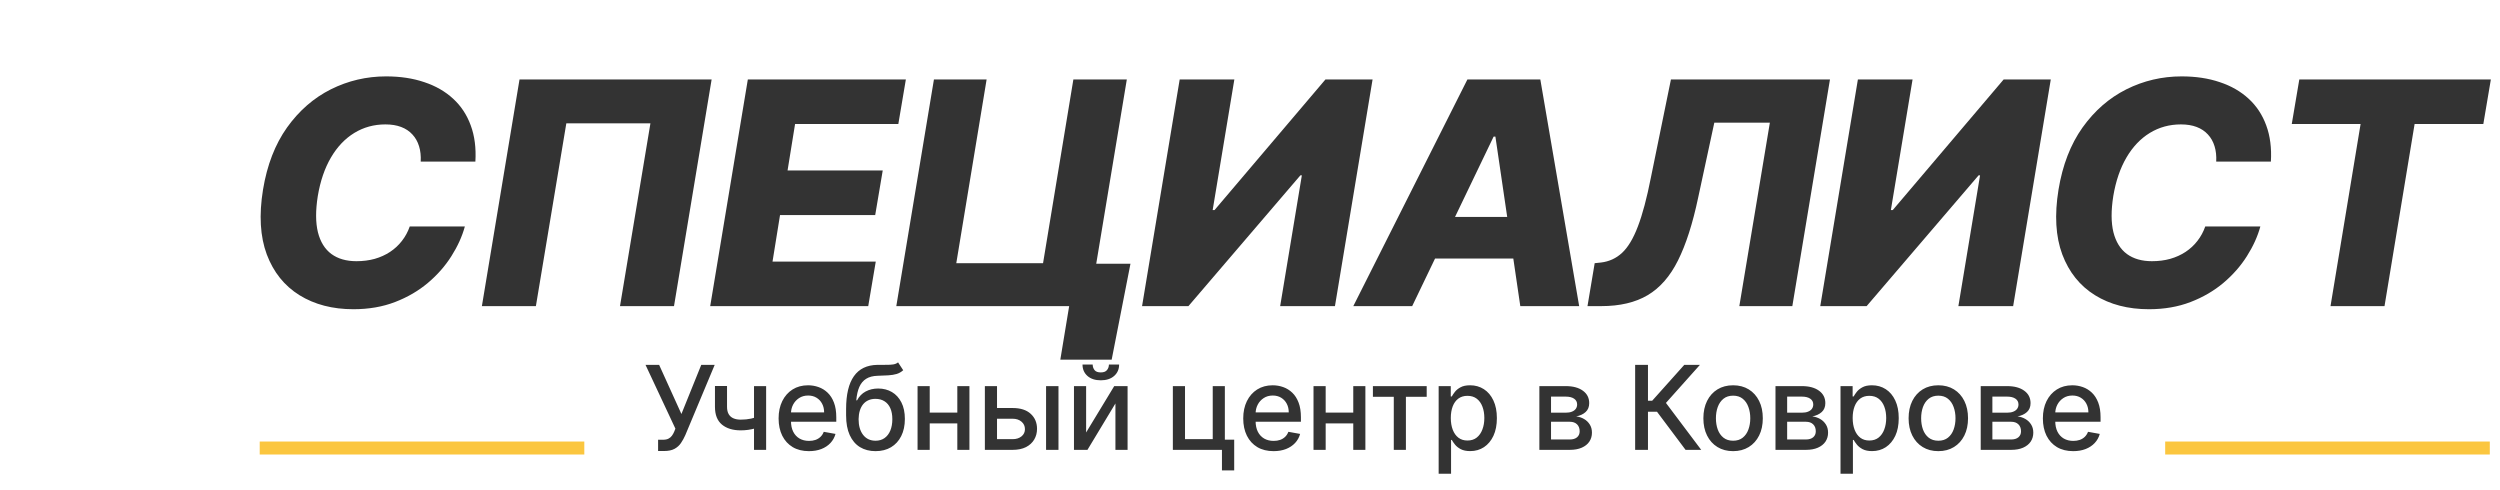 <?xml version="1.0" encoding="UTF-8"?> <svg xmlns="http://www.w3.org/2000/svg" width="245" height="48" viewBox="0 0 245 48" fill="none"> <path d="M46.587 15.836H41.23C41.259 15.272 41.205 14.77 41.067 14.329C40.93 13.881 40.713 13.497 40.417 13.179C40.12 12.854 39.751 12.608 39.31 12.442C38.869 12.275 38.356 12.192 37.77 12.192C36.65 12.192 35.634 12.471 34.723 13.027C33.812 13.584 33.049 14.387 32.435 15.435C31.82 16.483 31.39 17.741 31.144 19.209C30.92 20.626 30.924 21.808 31.155 22.756C31.393 23.703 31.834 24.415 32.478 24.892C33.121 25.362 33.938 25.597 34.929 25.597C35.572 25.597 36.169 25.521 36.718 25.369C37.275 25.21 37.778 24.982 38.226 24.686C38.674 24.39 39.061 24.032 39.386 23.612C39.719 23.186 39.976 22.712 40.156 22.192H45.557C45.29 23.168 44.849 24.14 44.234 25.109C43.627 26.07 42.86 26.942 41.935 27.723C41.009 28.503 39.936 29.129 38.714 29.599C37.492 30.069 36.133 30.304 34.636 30.304C32.59 30.304 30.826 29.845 29.344 28.926C27.869 28.008 26.802 26.678 26.145 24.935C25.494 23.186 25.371 21.067 25.776 18.58C26.173 16.172 26.958 14.145 28.129 12.496C29.308 10.848 30.739 9.6 32.424 8.754C34.116 7.909 35.919 7.486 37.836 7.486C39.224 7.486 40.471 7.674 41.577 8.05C42.69 8.418 43.634 8.961 44.408 9.676C45.181 10.385 45.756 11.256 46.132 12.29C46.515 13.324 46.667 14.506 46.587 15.836ZM69.739 7.789L66.052 30H60.76L63.742 12.084H55.5L52.517 30H47.225L50.912 7.789H69.739ZM69.6 30L73.287 7.789H88.774L88.037 12.149H77.918L77.181 16.704H86.508L85.77 21.075H76.443L75.706 25.64H85.824L85.087 30H69.6ZM110.786 25.846L108.943 35.249H103.911L104.778 30H103.216L103.921 25.846H110.786ZM87.838 30L91.525 7.789H96.688L93.716 25.792H102.219L105.19 7.789H110.428L106.741 30H87.838ZM115.609 7.789H120.966L118.841 20.587H119.025L129.892 7.789H134.512L130.825 30H125.456L127.582 17.181H127.441L116.466 30H111.922L115.609 7.789ZM138.394 30H132.624L143.805 7.789H150.952L154.759 30H148.989L146.549 13.385H146.376L138.394 30ZM139.088 21.259H151.147L150.453 25.337H138.394L139.088 21.259ZM155.574 30L156.279 25.792L156.897 25.727C157.693 25.633 158.379 25.319 158.958 24.784C159.544 24.241 160.06 23.381 160.509 22.202C160.964 21.017 161.391 19.415 161.788 17.398L163.751 7.789H179.336L175.648 30H170.454L173.447 12.019H168.003L166.419 19.372C165.884 21.91 165.226 23.959 164.445 25.521C163.672 27.075 162.681 28.211 161.474 28.926C160.267 29.642 158.748 30 156.919 30H155.574ZM182.073 7.789H187.431L185.305 20.587H185.49L196.356 7.789H200.976L197.289 30H191.921L194.046 17.181H193.905L182.93 30H178.386L182.073 7.789ZM222.547 15.836H217.189C217.218 15.272 217.164 14.77 217.026 14.329C216.889 13.881 216.672 13.497 216.376 13.179C216.079 12.854 215.71 12.608 215.269 12.442C214.828 12.275 214.315 12.192 213.729 12.192C212.609 12.192 211.593 12.471 210.682 13.027C209.771 13.584 209.008 14.387 208.394 15.435C207.779 16.483 207.349 17.741 207.103 19.209C206.879 20.626 206.883 21.808 207.114 22.756C207.353 23.703 207.794 24.415 208.437 24.892C209.081 25.362 209.898 25.597 210.888 25.597C211.532 25.597 212.128 25.521 212.677 25.369C213.234 25.21 213.737 24.982 214.185 24.686C214.633 24.39 215.02 24.032 215.345 23.612C215.678 23.186 215.935 22.712 216.115 22.192H221.516C221.249 23.168 220.808 24.14 220.193 25.109C219.586 26.07 218.819 26.942 217.894 27.723C216.969 28.503 215.895 29.129 214.673 29.599C213.451 30.069 212.092 30.304 210.595 30.304C208.549 30.304 206.785 29.845 205.303 28.926C203.828 28.008 202.761 26.678 202.104 24.935C201.453 23.186 201.33 21.067 201.735 18.58C202.132 16.172 202.917 14.145 204.088 12.496C205.267 10.848 206.698 9.6 208.383 8.754C210.075 7.909 211.879 7.486 213.795 7.486C215.183 7.486 216.43 7.674 217.536 8.05C218.65 8.418 219.593 8.961 220.367 9.676C221.14 10.385 221.715 11.256 222.091 12.29C222.474 13.324 222.626 14.506 222.547 15.836ZM224.594 12.149L225.331 7.789H244.104L243.367 12.149H236.632L233.682 30H228.39L231.339 12.149H224.594Z" fill="#333333"></path> <path d="M64.493 44.2V43.094H64.993C65.202 43.094 65.374 43.058 65.51 42.988C65.648 42.917 65.761 42.822 65.847 42.703C65.937 42.581 66.011 42.448 66.071 42.305L66.189 42.008L63.261 35.757H64.595L66.779 40.572L68.723 35.757H70.04L67.161 42.642C67.039 42.919 66.898 43.175 66.738 43.411C66.581 43.647 66.371 43.838 66.108 43.984C65.845 44.128 65.496 44.2 65.062 44.2H64.493ZM75.081 37.839V44.086H73.893V37.839H75.081ZM74.564 40.739V41.788C74.377 41.864 74.179 41.932 73.97 41.992C73.761 42.048 73.542 42.093 73.311 42.126C73.081 42.158 72.841 42.175 72.592 42.175C71.819 42.175 71.205 41.986 70.749 41.609C70.294 41.23 70.066 40.649 70.066 39.869V37.827H71.249V39.869C71.249 40.164 71.304 40.404 71.412 40.588C71.521 40.773 71.675 40.908 71.876 40.995C72.076 41.082 72.315 41.125 72.592 41.125C72.958 41.125 73.295 41.091 73.604 41.024C73.916 40.953 74.236 40.858 74.564 40.739ZM79.276 44.212C78.66 44.212 78.13 44.081 77.686 43.818C77.244 43.552 76.902 43.179 76.661 42.699C76.422 42.217 76.303 41.651 76.303 41.003C76.303 40.363 76.422 39.799 76.661 39.311C76.902 38.823 77.238 38.442 77.669 38.169C78.103 37.895 78.61 37.758 79.191 37.758C79.543 37.758 79.885 37.816 80.215 37.933C80.546 38.049 80.843 38.232 81.106 38.482C81.369 38.731 81.576 39.055 81.728 39.454C81.88 39.85 81.956 40.331 81.956 40.898V41.329H76.99V40.418H80.764C80.764 40.098 80.699 39.814 80.569 39.568C80.439 39.318 80.256 39.122 80.02 38.978C79.787 38.834 79.513 38.762 79.199 38.762C78.857 38.762 78.559 38.846 78.304 39.014C78.052 39.18 77.857 39.397 77.718 39.665C77.583 39.931 77.515 40.22 77.515 40.532V41.243C77.515 41.661 77.588 42.016 77.735 42.309C77.884 42.602 78.091 42.825 78.357 42.98C78.623 43.132 78.933 43.208 79.288 43.208C79.519 43.208 79.729 43.175 79.918 43.11C80.108 43.042 80.272 42.942 80.411 42.809C80.549 42.676 80.655 42.512 80.728 42.317L81.879 42.524C81.787 42.863 81.621 43.16 81.383 43.415C81.147 43.667 80.85 43.864 80.492 44.005C80.137 44.143 79.731 44.212 79.276 44.212ZM88.01 35.513L88.514 36.282C88.327 36.452 88.114 36.574 87.876 36.648C87.64 36.718 87.367 36.763 87.058 36.782C86.749 36.798 86.395 36.813 85.997 36.827C85.547 36.84 85.177 36.938 84.887 37.119C84.597 37.298 84.373 37.564 84.216 37.916C84.061 38.266 83.961 38.705 83.915 39.234H83.992C84.195 38.846 84.477 38.556 84.838 38.364C85.201 38.171 85.609 38.075 86.062 38.075C86.566 38.075 87.015 38.19 87.408 38.421C87.801 38.651 88.11 38.989 88.335 39.433C88.563 39.875 88.677 40.416 88.677 41.056C88.677 41.704 88.558 42.264 88.319 42.736C88.083 43.208 87.75 43.572 87.319 43.83C86.89 44.085 86.385 44.212 85.802 44.212C85.219 44.212 84.71 44.081 84.277 43.818C83.846 43.552 83.511 43.159 83.272 42.638C83.036 42.118 82.918 41.475 82.918 40.71V40.092C82.918 38.663 83.173 37.588 83.683 36.867C84.192 36.146 84.954 35.776 85.968 35.757C86.296 35.749 86.589 35.747 86.847 35.753C87.104 35.756 87.329 35.743 87.522 35.716C87.717 35.686 87.88 35.619 88.01 35.513ZM85.806 43.191C86.145 43.191 86.436 43.106 86.68 42.935C86.927 42.761 87.117 42.516 87.249 42.199C87.382 41.882 87.449 41.508 87.449 41.076C87.449 40.654 87.382 40.294 87.249 39.999C87.117 39.703 86.927 39.478 86.68 39.324C86.433 39.166 86.138 39.088 85.793 39.088C85.539 39.088 85.311 39.132 85.11 39.222C84.91 39.309 84.737 39.438 84.594 39.608C84.453 39.779 84.343 39.988 84.264 40.235C84.189 40.479 84.148 40.759 84.142 41.076C84.142 41.722 84.29 42.236 84.586 42.618C84.884 43 85.291 43.191 85.806 43.191ZM94.154 40.438V41.491H90.771V40.438H94.154ZM91.112 37.839V44.086H89.921V37.839H91.112ZM95.004 37.839V44.086H93.817V37.839H95.004ZM97.432 39.986H99.246C100.01 39.986 100.598 40.176 101.011 40.556C101.423 40.935 101.629 41.425 101.629 42.024C101.629 42.414 101.537 42.766 101.352 43.077C101.168 43.389 100.898 43.636 100.543 43.818C100.188 43.996 99.755 44.086 99.246 44.086H96.517V37.839H97.708V43.037H99.246C99.595 43.037 99.883 42.946 100.108 42.764C100.333 42.58 100.445 42.345 100.445 42.061C100.445 41.76 100.333 41.514 100.108 41.325C99.883 41.132 99.595 41.036 99.246 41.036H97.432V39.986ZM102.515 44.086V37.839H103.731V44.086H102.515ZM106.44 42.382L109.194 37.839H110.503V44.086H109.312V39.539L106.57 44.086H105.249V37.839H106.44V42.382ZM108.673 35.724H109.673C109.673 36.183 109.511 36.555 109.185 36.843C108.863 37.127 108.426 37.27 107.876 37.27C107.328 37.27 106.893 37.127 106.57 36.843C106.248 36.555 106.086 36.183 106.086 35.724H107.083C107.083 35.928 107.142 36.108 107.262 36.265C107.381 36.42 107.586 36.497 107.876 36.497C108.161 36.497 108.364 36.42 108.486 36.265C108.611 36.111 108.673 35.93 108.673 35.724ZM120.036 37.839V43.09H120.951V46.099H119.751V44.086H114.94V37.839H116.131V43.037H118.848V37.839H120.036ZM124.81 44.212C124.194 44.212 123.664 44.081 123.219 43.818C122.777 43.552 122.436 43.179 122.195 42.699C121.956 42.217 121.837 41.651 121.837 41.003C121.837 40.363 121.956 39.799 122.195 39.311C122.436 38.823 122.772 38.442 123.203 38.169C123.637 37.895 124.144 37.758 124.724 37.758C125.077 37.758 125.418 37.816 125.749 37.933C126.08 38.049 126.377 38.232 126.64 38.482C126.903 38.731 127.11 39.055 127.262 39.454C127.414 39.85 127.49 40.331 127.49 40.898V41.329H122.524V40.418H126.298C126.298 40.098 126.233 39.814 126.103 39.568C125.973 39.318 125.79 39.122 125.554 38.978C125.321 38.834 125.047 38.762 124.732 38.762C124.391 38.762 124.092 38.846 123.838 39.014C123.585 39.18 123.39 39.397 123.252 39.665C123.116 39.931 123.049 40.22 123.049 40.532V41.243C123.049 41.661 123.122 42.016 123.268 42.309C123.417 42.602 123.625 42.825 123.89 42.98C124.156 43.132 124.467 43.208 124.822 43.208C125.052 43.208 125.262 43.175 125.452 43.11C125.642 43.042 125.806 42.942 125.944 42.809C126.082 42.676 126.188 42.512 126.261 42.317L127.412 42.524C127.32 42.863 127.155 43.16 126.916 43.415C126.68 43.667 126.383 43.864 126.026 44.005C125.67 44.143 125.265 44.212 124.81 44.212ZM132.958 40.438V41.491H129.574V40.438H132.958ZM129.916 37.839V44.086H128.724V37.839H129.916ZM133.808 37.839V44.086H132.62V37.839H133.808ZM134.545 38.888V37.839H139.816V38.888H137.779V44.086H136.591V38.888H134.545ZM140.988 46.428V37.839H142.175V38.852H142.277C142.347 38.722 142.449 38.571 142.582 38.4C142.715 38.23 142.899 38.081 143.135 37.953C143.371 37.823 143.683 37.758 144.071 37.758C144.575 37.758 145.025 37.885 145.421 38.14C145.817 38.395 146.127 38.762 146.352 39.242C146.58 39.722 146.694 40.3 146.694 40.975C146.694 41.65 146.581 42.229 146.356 42.711C146.131 43.191 145.822 43.561 145.429 43.822C145.036 44.079 144.587 44.208 144.083 44.208C143.703 44.208 143.393 44.144 143.151 44.017C142.913 43.889 142.726 43.74 142.59 43.569C142.455 43.399 142.35 43.247 142.277 43.114H142.204V46.428H140.988ZM142.179 40.963C142.179 41.402 142.243 41.787 142.371 42.118C142.498 42.448 142.682 42.707 142.924 42.894C143.165 43.079 143.46 43.171 143.81 43.171C144.174 43.171 144.477 43.075 144.721 42.882C144.965 42.687 145.15 42.423 145.274 42.089C145.402 41.756 145.465 41.38 145.465 40.963C145.465 40.55 145.403 40.18 145.278 39.852C145.156 39.524 144.972 39.265 144.725 39.075C144.481 38.886 144.176 38.791 143.81 38.791C143.458 38.791 143.16 38.882 142.916 39.063C142.674 39.245 142.491 39.498 142.366 39.824C142.242 40.149 142.179 40.529 142.179 40.963ZM150.858 44.086V37.839H153.449C154.153 37.839 154.712 37.99 155.124 38.291C155.536 38.589 155.742 38.994 155.742 39.507C155.742 39.873 155.626 40.163 155.392 40.377C155.159 40.591 154.85 40.735 154.465 40.808C154.744 40.84 155.001 40.925 155.234 41.06C155.467 41.193 155.654 41.372 155.795 41.597C155.939 41.822 156.011 42.09 156.011 42.402C156.011 42.733 155.925 43.026 155.754 43.281C155.584 43.533 155.336 43.731 155.01 43.874C154.688 44.015 154.298 44.086 153.843 44.086H150.858ZM152.001 43.069H153.843C154.144 43.069 154.38 42.997 154.551 42.854C154.721 42.71 154.807 42.515 154.807 42.268C154.807 41.978 154.721 41.75 154.551 41.585C154.38 41.417 154.144 41.333 153.843 41.333H152.001V43.069ZM152.001 40.442H153.461C153.688 40.442 153.884 40.41 154.046 40.344C154.212 40.279 154.338 40.187 154.425 40.068C154.514 39.946 154.559 39.802 154.559 39.637C154.559 39.395 154.46 39.207 154.262 39.071C154.064 38.936 153.793 38.868 153.449 38.868H152.001V40.442ZM165.185 44.086L162.387 40.352H161.501V44.086H160.244V35.757H161.501V39.275H161.911L165.059 35.757H166.592L163.262 39.486L166.719 44.086H165.185ZM169.843 44.212C169.258 44.212 168.747 44.078 168.31 43.809C167.874 43.541 167.535 43.166 167.293 42.683C167.052 42.2 166.931 41.636 166.931 40.991C166.931 40.343 167.052 39.776 167.293 39.291C167.535 38.806 167.874 38.429 168.31 38.16C168.747 37.892 169.258 37.758 169.843 37.758C170.429 37.758 170.94 37.892 171.377 38.16C171.813 38.429 172.152 38.806 172.393 39.291C172.635 39.776 172.755 40.343 172.755 40.991C172.755 41.636 172.635 42.2 172.393 42.683C172.152 43.166 171.813 43.541 171.377 43.809C170.94 44.078 170.429 44.212 169.843 44.212ZM169.847 43.191C170.227 43.191 170.541 43.091 170.791 42.89C171.04 42.69 171.225 42.423 171.344 42.089C171.466 41.756 171.527 41.388 171.527 40.987C171.527 40.588 171.466 40.222 171.344 39.889C171.225 39.553 171.04 39.283 170.791 39.08C170.541 38.876 170.227 38.775 169.847 38.775C169.465 38.775 169.148 38.876 168.896 39.08C168.646 39.283 168.461 39.553 168.339 39.889C168.219 40.222 168.16 40.588 168.16 40.987C168.16 41.388 168.219 41.756 168.339 42.089C168.461 42.423 168.646 42.69 168.896 42.89C169.148 43.091 169.465 43.191 169.847 43.191ZM173.998 44.086V37.839H176.589C177.294 37.839 177.852 37.99 178.264 38.291C178.676 38.589 178.882 38.994 178.882 39.507C178.882 39.873 178.766 40.163 178.533 40.377C178.299 40.591 177.99 40.735 177.605 40.808C177.885 40.84 178.141 40.925 178.374 41.06C178.607 41.193 178.794 41.372 178.935 41.597C179.079 41.822 179.151 42.09 179.151 42.402C179.151 42.733 179.065 43.026 178.895 43.281C178.724 43.533 178.476 43.731 178.15 43.874C177.828 44.015 177.439 44.086 176.983 44.086H173.998ZM175.141 43.069H176.983C177.284 43.069 177.52 42.997 177.691 42.854C177.862 42.71 177.947 42.515 177.947 42.268C177.947 41.978 177.862 41.75 177.691 41.585C177.52 41.417 177.284 41.333 176.983 41.333H175.141V43.069ZM175.141 40.442H176.601C176.829 40.442 177.024 40.41 177.186 40.344C177.352 40.279 177.478 40.187 177.565 40.068C177.654 39.946 177.699 39.802 177.699 39.637C177.699 39.395 177.6 39.207 177.402 39.071C177.204 38.936 176.933 38.868 176.589 38.868H175.141V40.442ZM180.37 46.428V37.839H181.558V38.852H181.659C181.73 38.722 181.832 38.571 181.964 38.4C182.097 38.23 182.282 38.081 182.518 37.953C182.753 37.823 183.065 37.758 183.453 37.758C183.957 37.758 184.407 37.885 184.803 38.14C185.199 38.395 185.509 38.762 185.734 39.242C185.962 39.722 186.076 40.3 186.076 40.975C186.076 41.65 185.964 42.229 185.739 42.711C185.513 43.191 185.204 43.561 184.811 43.822C184.418 44.079 183.969 44.208 183.465 44.208C183.086 44.208 182.775 44.144 182.534 44.017C182.295 43.889 182.108 43.74 181.973 43.569C181.837 43.399 181.733 43.247 181.659 43.114H181.586V46.428H180.37ZM181.562 40.963C181.562 41.402 181.626 41.787 181.753 42.118C181.88 42.448 182.065 42.707 182.306 42.894C182.547 43.079 182.843 43.171 183.193 43.171C183.556 43.171 183.86 43.075 184.104 42.882C184.348 42.687 184.532 42.423 184.657 42.089C184.784 41.756 184.848 41.38 184.848 40.963C184.848 40.55 184.786 40.18 184.661 39.852C184.539 39.524 184.354 39.265 184.108 39.075C183.864 38.886 183.559 38.791 183.193 38.791C182.84 38.791 182.542 38.882 182.298 39.063C182.057 39.245 181.874 39.498 181.749 39.824C181.624 40.149 181.562 40.529 181.562 40.963ZM189.955 44.212C189.37 44.212 188.859 44.078 188.422 43.809C187.986 43.541 187.647 43.166 187.405 42.683C187.164 42.2 187.043 41.636 187.043 40.991C187.043 40.343 187.164 39.776 187.405 39.291C187.647 38.806 187.986 38.429 188.422 38.16C188.859 37.892 189.37 37.758 189.955 37.758C190.541 37.758 191.052 37.892 191.488 38.16C191.925 38.429 192.264 38.806 192.505 39.291C192.746 39.776 192.867 40.343 192.867 40.991C192.867 41.636 192.746 42.2 192.505 42.683C192.264 43.166 191.925 43.541 191.488 43.809C191.052 44.078 190.541 44.212 189.955 44.212ZM189.959 43.191C190.339 43.191 190.653 43.091 190.903 42.89C191.152 42.69 191.337 42.423 191.456 42.089C191.578 41.756 191.639 41.388 191.639 40.987C191.639 40.588 191.578 40.222 191.456 39.889C191.337 39.553 191.152 39.283 190.903 39.08C190.653 38.876 190.339 38.775 189.959 38.775C189.577 38.775 189.26 38.876 189.008 39.08C188.758 39.283 188.572 39.553 188.45 39.889C188.331 40.222 188.272 40.588 188.272 40.987C188.272 41.388 188.331 41.756 188.45 42.089C188.572 42.423 188.758 42.69 189.008 42.89C189.26 43.091 189.577 43.191 189.959 43.191ZM194.11 44.086V37.839H196.701C197.406 37.839 197.964 37.99 198.376 38.291C198.788 38.589 198.994 38.994 198.994 39.507C198.994 39.873 198.878 40.163 198.645 40.377C198.411 40.591 198.102 40.735 197.717 40.808C197.997 40.84 198.253 40.925 198.486 41.06C198.719 41.193 198.906 41.372 199.047 41.597C199.191 41.822 199.263 42.09 199.263 42.402C199.263 42.733 199.177 43.026 199.007 43.281C198.836 43.533 198.588 43.731 198.262 43.874C197.94 44.015 197.551 44.086 197.095 44.086H194.11ZM195.253 43.069H197.095C197.396 43.069 197.632 42.997 197.803 42.854C197.974 42.71 198.059 42.515 198.059 42.268C198.059 41.978 197.974 41.75 197.803 41.585C197.632 41.417 197.396 41.333 197.095 41.333H195.253V43.069ZM195.253 40.442H196.713C196.941 40.442 197.136 40.41 197.298 40.344C197.464 40.279 197.59 40.187 197.677 40.068C197.766 39.946 197.811 39.802 197.811 39.637C197.811 39.395 197.712 39.207 197.514 39.071C197.316 38.936 197.045 38.868 196.701 38.868H195.253V40.442ZM203.174 44.212C202.559 44.212 202.029 44.081 201.584 43.818C201.142 43.552 200.801 43.179 200.559 42.699C200.321 42.217 200.202 41.651 200.202 41.003C200.202 40.363 200.321 39.799 200.559 39.311C200.801 38.823 201.137 38.442 201.568 38.169C202.002 37.895 202.509 37.758 203.089 37.758C203.441 37.758 203.783 37.816 204.114 37.933C204.445 38.049 204.742 38.232 205.005 38.482C205.268 38.731 205.475 39.055 205.627 39.454C205.779 39.85 205.855 40.331 205.855 40.898V41.329H200.889V40.418H204.663C204.663 40.098 204.598 39.814 204.468 39.568C204.338 39.318 204.155 39.122 203.919 38.978C203.686 38.834 203.412 38.762 203.097 38.762C202.756 38.762 202.457 38.846 202.202 39.014C201.95 39.18 201.755 39.397 201.617 39.665C201.481 39.931 201.413 40.22 201.413 40.532V41.243C201.413 41.661 201.487 42.016 201.633 42.309C201.782 42.602 201.99 42.825 202.255 42.98C202.521 43.132 202.831 43.208 203.187 43.208C203.417 43.208 203.627 43.175 203.817 43.11C204.007 43.042 204.171 42.942 204.309 42.809C204.447 42.676 204.553 42.512 204.626 42.317L205.777 42.524C205.685 42.863 205.52 43.16 205.281 43.415C205.045 43.667 204.748 43.864 204.39 44.005C204.035 44.143 203.63 44.212 203.174 44.212Z" fill="#333333"></path> <path d="M212.188 43.906H244" stroke="#FBC63F" stroke-width="1.272"></path> <path d="M25.451 43.906H57.263" stroke="#FBC63F" stroke-width="1.272"></path> </svg> 